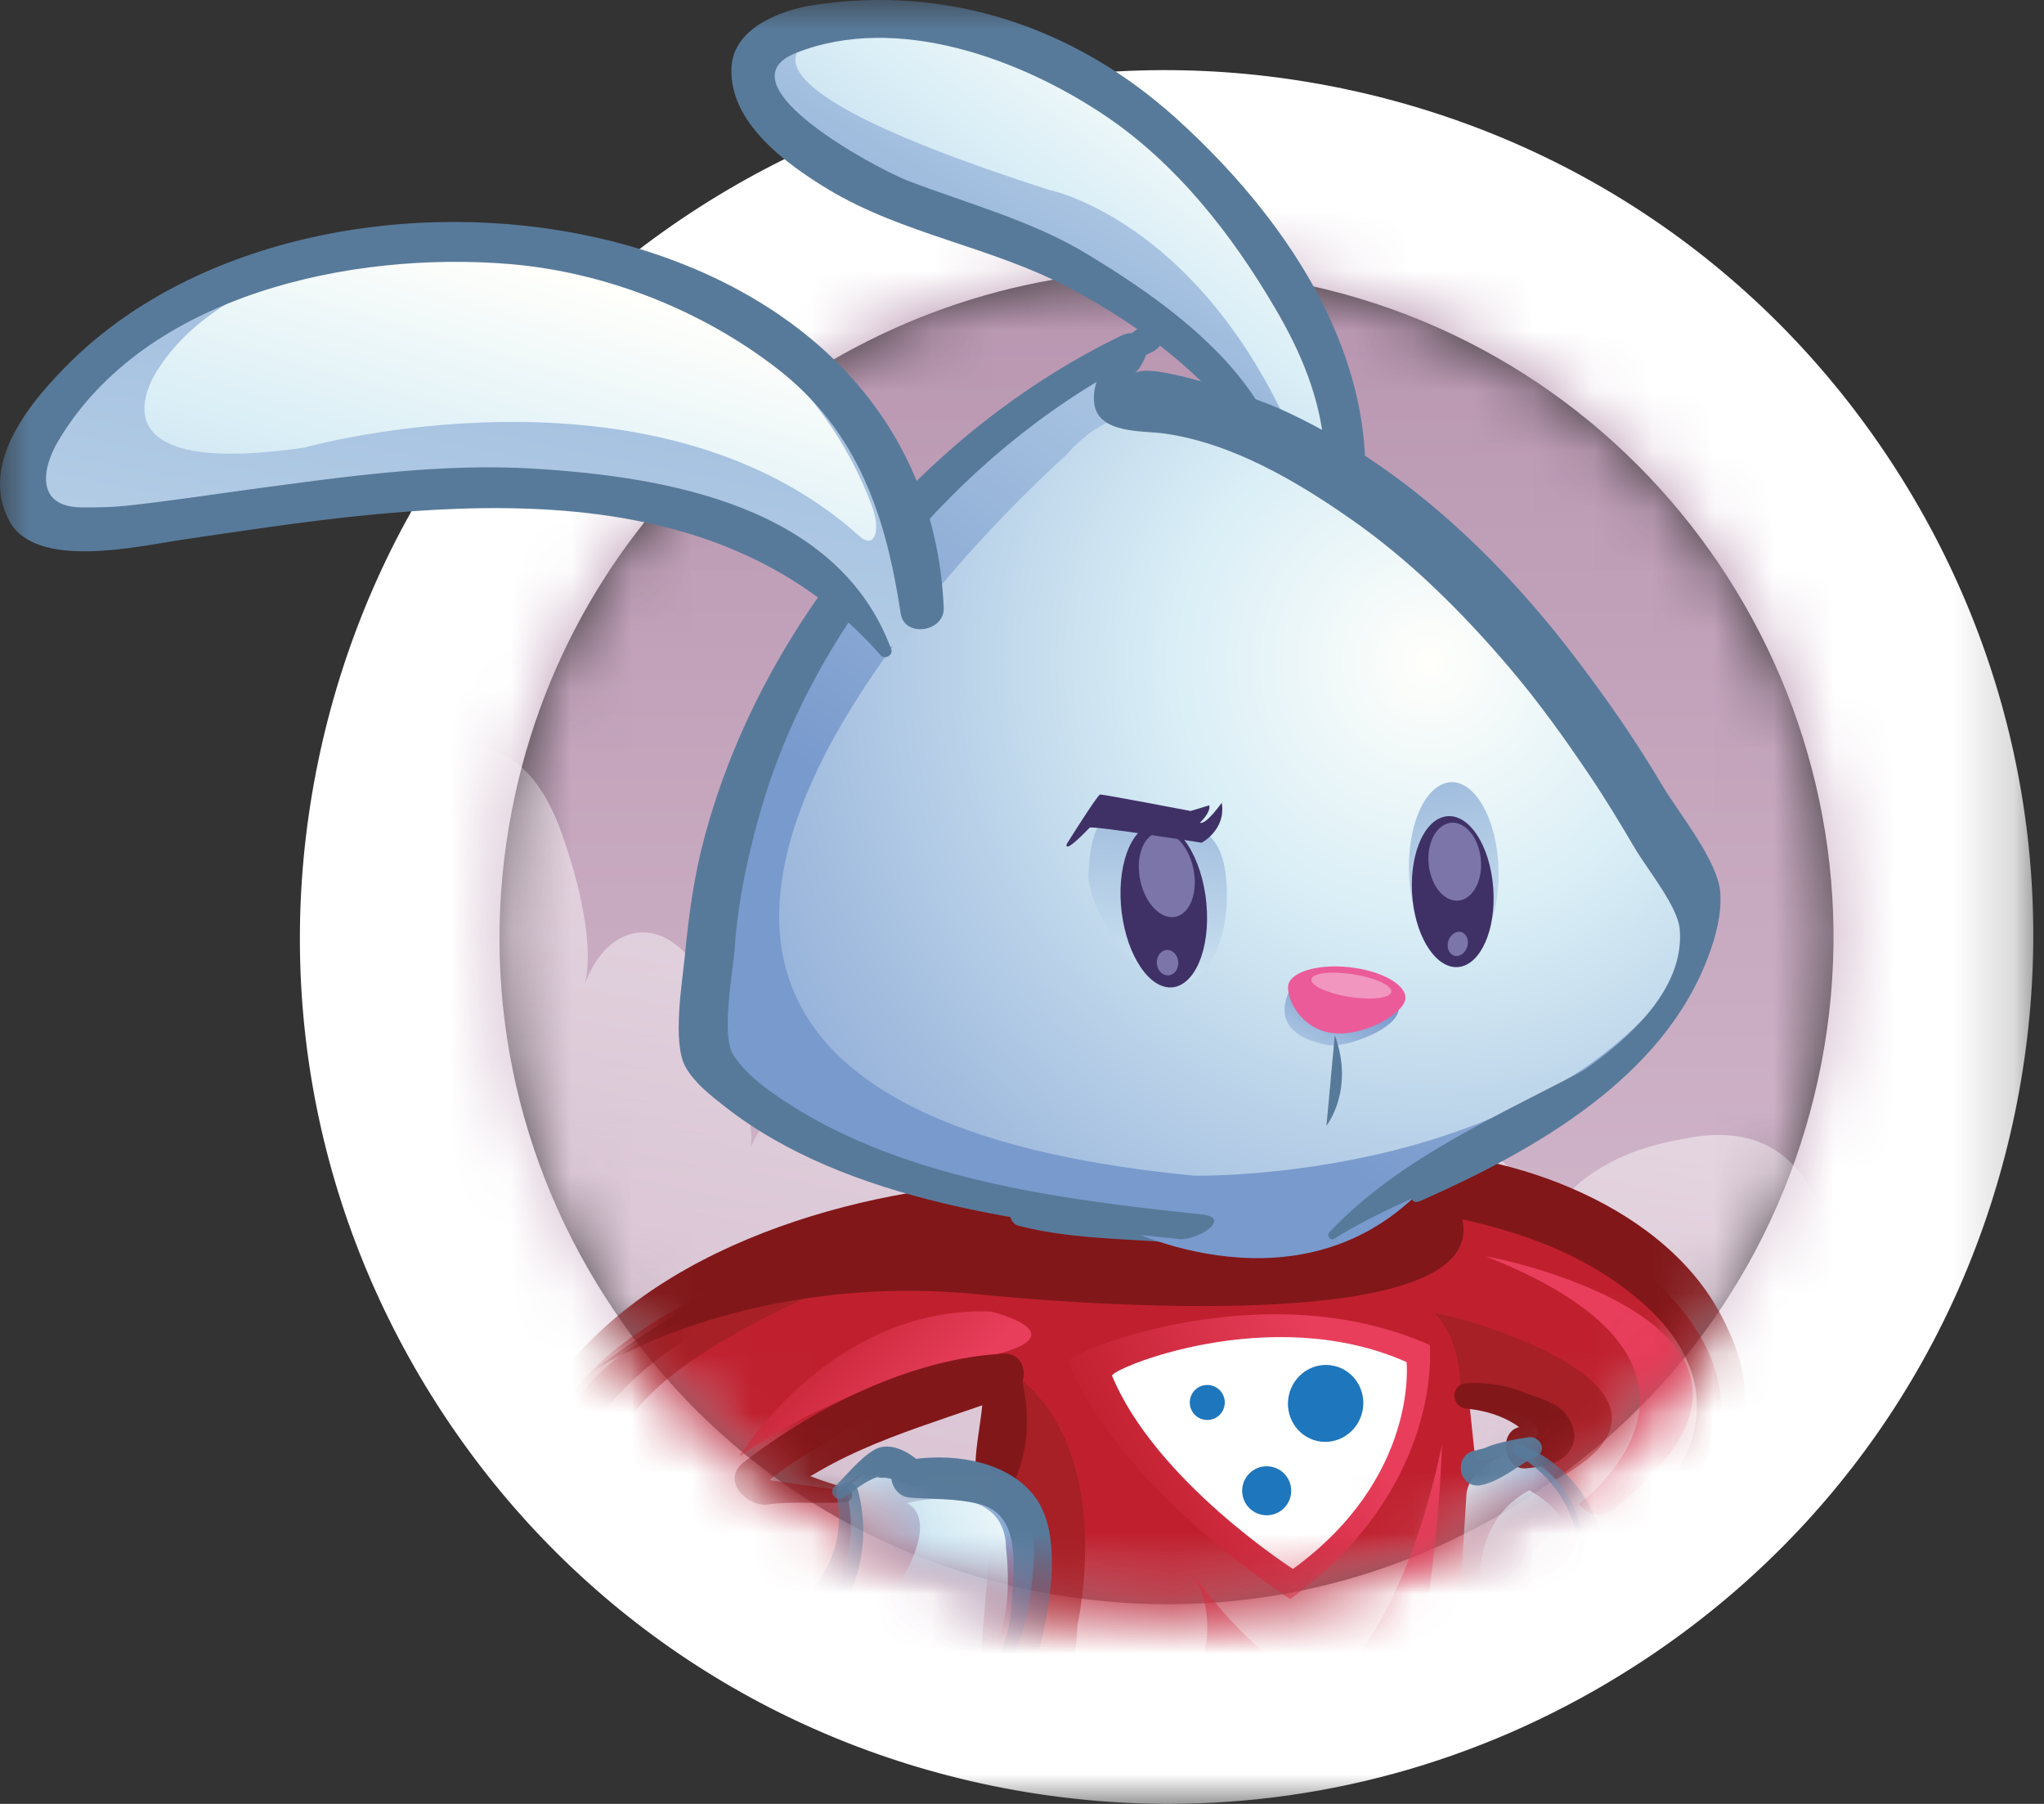 <svg width="34" height="30" viewBox="0 0 34 30" fill="none" xmlns="http://www.w3.org/2000/svg">
<rect x="0" y="0" width="34" height="30" fill="#333333" stroke="none"/>
<mask id="mask0_3181_142" style="mask-type:luminance" maskUnits="userSpaceOnUse" x="0" y="0" width="34" height="30">
<path d="M33.821 0H0V30H33.821V0Z" fill="white"/>
</mask>
<g mask="url(#mask0_3181_142)">
<path d="M22.481 1.579C14.746 -0.12 7.099 4.773 5.399 12.508C3.7 20.242 8.593 27.89 16.328 29.589C24.063 31.288 31.711 26.395 33.41 18.661C35.109 10.926 30.216 3.279 22.481 1.579ZM17.009 26.489C10.986 25.166 7.176 19.211 8.5 13.189C9.823 7.166 15.778 3.357 21.8 4.68C27.823 6.003 31.633 11.958 30.31 17.98C28.987 24.002 23.032 27.812 17.009 26.489Z" fill="white"/>
<path d="M19.434 29.999C18.396 29.999 17.351 29.886 16.313 29.658C12.553 28.832 9.34 26.592 7.265 23.349C5.191 20.106 4.503 16.25 5.329 12.49C6.155 8.73 8.395 5.517 11.638 3.443C14.881 1.368 18.738 0.681 22.497 1.507C26.258 2.333 29.471 4.573 31.545 7.816C33.62 11.058 34.307 14.915 33.481 18.674C32.655 22.434 30.415 25.647 27.172 27.721C24.825 29.224 22.155 29.999 19.434 29.999ZM19.377 1.311C16.683 1.311 14.04 2.078 11.717 3.565C8.506 5.619 6.288 8.799 5.471 12.521C4.653 16.243 5.334 20.061 7.387 23.271C9.441 26.481 12.622 28.7 16.344 29.517C20.066 30.334 23.883 29.654 27.094 27.601C30.304 25.547 32.523 22.366 33.34 18.644C34.158 14.922 33.477 11.105 31.424 7.895C29.369 4.684 26.188 2.466 22.466 1.648C21.439 1.423 20.404 1.311 19.377 1.311ZM19.427 26.824C18.618 26.824 17.803 26.736 16.994 26.558C14.062 25.914 11.557 24.167 9.939 21.639C8.322 19.11 7.785 16.104 8.429 13.172C9.759 7.12 15.765 3.279 21.816 4.607C27.868 5.937 31.71 11.942 30.381 17.994C29.737 20.926 27.99 23.431 25.462 25.049C23.631 26.219 21.549 26.824 19.427 26.824ZM19.404 4.489C14.309 4.489 9.708 8.027 8.571 13.203C7.935 16.097 8.464 19.066 10.061 21.561C11.658 24.057 14.131 25.782 17.025 26.418C19.919 27.053 22.888 26.524 25.383 24.927C27.88 23.33 29.604 20.857 30.239 17.963C31.552 11.989 27.759 6.061 21.785 4.749C20.987 4.573 20.189 4.489 19.404 4.489Z" fill="white"/>
<mask id="mask1_3181_142" style="mask-type:luminance" maskUnits="userSpaceOnUse" x="8" y="4" width="23" height="23">
<path d="M19.405 26.749C25.571 26.749 30.57 21.75 30.57 15.585C30.57 9.418 25.571 4.42 19.405 4.42C13.239 4.42 8.24 9.418 8.24 15.585C8.24 21.75 13.239 26.749 19.405 26.749Z" fill="white"/>
</mask>
<g mask="url(#mask1_3181_142)">
<path d="M-0.658 2.873H86.981V78.265H-0.658V2.873Z" fill="url(#paint0_linear_3181_142)"/>
</g>
<mask id="mask2_3181_142" style="mask-type:luminance" maskUnits="userSpaceOnUse" x="8" y="4" width="23" height="23">
<path d="M19.405 26.749C25.571 26.749 30.57 21.75 30.57 15.585C30.57 9.418 25.571 4.42 19.405 4.42C13.239 4.42 8.24 9.418 8.24 15.585C8.24 21.75 13.239 26.749 19.405 26.749Z" fill="white"/>
</mask>
<g mask="url(#mask2_3181_142)">
<path d="M34.288 25.598C30.498 26.284 26.914 26.925 23.52 27.534C19.855 28.19 16.397 28.807 13.132 29.392C10.174 29.923 7.362 30.428 4.689 30.912C2.696 31.273 0.775 31.623 -1.076 31.972C-1.661 32.082 -2.239 32.193 -2.809 32.306C-3.048 32.355 -4.407 32.705 -4.07 31.657C-3.943 31.261 -3.578 31.387 -3.404 31.46C-3.389 30.856 -3.091 30.886 -2.886 30.855C-3 30.686 -3.276 30.802 -3.313 30.466C-3.364 30.032 -3.001 29.668 -2.853 29.544C-2.493 29.24 -1.7 29.16 -1.66 28.063C-1.849 28.253 -2.196 28.259 -2.116 27.611C-2.051 27.084 -1.767 27.242 -1.598 27.311C-1.83 26.657 -2.151 26.293 -2.021 25.276C-1.967 24.854 -1.768 24.148 -1.538 23.943C-1.403 23.824 -1.287 24.003 -1.183 23.946C-1.025 23.862 -1 23.684 -0.891 23.486C-0.667 23.078 -0.555 22.966 -0.497 22.416C-0.427 21.761 -0.469 21.318 -0.093 20.903C0.191 20.587 0.688 20.432 1.002 20.402C1.315 20.372 1.46 20.78 1.74 20.803C2.324 20.85 2.214 19.041 2.877 19.475C2.763 19.189 2.7 18.747 2.924 18.451C3.124 18.186 3.437 18.472 3.675 18.363C3.49 17.264 4.042 17.198 4.511 16.991C4.698 16.233 5.234 16.613 5.446 16.936C5.142 16.329 5.161 15.193 5.41 14.363C5.791 13.106 6.697 12.531 7.372 12.416C8.165 12.279 8.861 12.609 9.296 13.732C9.504 14.269 10.014 15.846 9.649 16.594C9.946 15.549 10.631 15.322 11.137 15.638C11.752 16.022 12.021 16.875 11.778 18.036C12.117 17.878 12.569 18.432 12.49 19.071C13.095 17.812 13.741 18.401 14.396 18.847C14.412 17.315 16.032 17.265 15.998 18.729C16.442 18.404 16.829 18.144 17.307 18.176C17.64 18.198 18.02 18.716 18.359 18.594C18.887 18.405 18.626 17.637 18.693 16.988C18.739 16.556 18.831 16.129 19.001 15.757C19.45 14.768 20.165 14.667 20.831 14.674C21.561 14.682 22.275 14.856 22.79 15.669C23.134 16.21 23.566 17.3 23.244 18.194C23.498 17.367 24.321 18.28 24.055 19.049C24.466 18.855 25.704 19.455 25.113 20.293C25.55 20.606 25.953 19.895 26.377 19.589C26.968 19.161 27.505 19.027 28.117 18.919C29.154 18.734 30.114 19.102 30.421 20.667C30.604 20.301 31.029 20.094 31.311 20.151C31.699 20.228 31.724 20.737 32.067 20.585C32.378 20.447 32.66 19.886 33.039 19.762C33.422 19.638 33.678 19.77 33.711 20.5C33.745 21.265 32.917 22.755 33.971 21.928C34.354 21.625 34.408 21.423 34.876 21.464C35.299 21.498 35.619 21.599 35.947 21.879C36.261 20.405 37.586 20.28 38.419 20.25" fill="url(#paint1_linear_3181_142)"/>
</g>
<mask id="mask3_3181_142" style="mask-type:luminance" maskUnits="userSpaceOnUse" x="8" y="4" width="23" height="23">
<path d="M19.405 26.749C25.571 26.749 30.57 21.75 30.57 15.585C30.57 9.418 25.571 4.42 19.405 4.42C13.239 4.42 8.24 9.418 8.24 15.585C8.24 21.75 13.239 26.749 19.405 26.749Z" fill="white"/>
</mask>
<g mask="url(#mask3_3181_142)">
<path d="M24.127 28.294C26.24 27.431 25.448 27.074 25.448 27.074L26.47 26.383C31.462 23.038 26.232 20.379 26.232 20.379C20.256 17.785 11.748 21.501 11.748 21.501C5.257 24.79 13.183 27.264 13.183 27.264C16.455 28.212 15.814 28.208 15.814 28.208M18.876 30.941C20.368 29.987 20.839 30.548 20.839 30.548L18.876 30.941ZM16.525 24.688L15.393 24.499C15.393 24.499 14.79 23.908 14.002 24.788L12.803 24.616C12.876 24.495 15.239 22.908 16.476 22.905C16.476 22.905 16.897 22.448 16.682 24.049L16.525 24.688ZM24.544 24.312L24.425 23.187C24.426 23.187 26.939 23.831 24.544 24.312Z" fill="#C0202E"/>
</g>
<mask id="mask4_3181_142" style="mask-type:luminance" maskUnits="userSpaceOnUse" x="8" y="4" width="23" height="23">
<path d="M19.405 26.749C25.571 26.749 30.57 21.75 30.57 15.585C30.57 9.418 25.571 4.42 19.405 4.42C13.239 4.42 8.24 9.418 8.24 15.585C8.24 21.75 13.239 26.749 19.405 26.749Z" fill="white"/>
</mask>
<g mask="url(#mask4_3181_142)">
<path d="M15.428 27.855C14.113 27.509 12.858 26.938 11.666 26.29C11.009 25.933 10.362 25.511 9.922 24.895C9.428 24.204 9.913 23.561 10.415 23.062C11.956 21.529 14.61 20.823 16.719 20.707C17.387 20.67 17.392 19.634 16.719 19.665C14.027 19.788 10.528 20.858 9.041 23.285C8.325 24.453 9.233 25.574 10.145 26.246C11.602 27.321 13.623 27.747 15.362 28.097C15.518 28.128 15.586 27.896 15.428 27.855Z" fill="#811719"/>
</g>
<mask id="mask5_3181_142" style="mask-type:luminance" maskUnits="userSpaceOnUse" x="8" y="4" width="23" height="23">
<path d="M19.405 26.749C25.571 26.749 30.57 21.75 30.57 15.585C30.57 9.418 25.571 4.42 19.405 4.42C13.239 4.42 8.24 9.418 8.24 15.585C8.24 21.75 13.239 26.749 19.405 26.749Z" fill="white"/>
</mask>
<g mask="url(#mask5_3181_142)">
<path d="M26.361 26.441C27.299 26.233 27.921 25.55 28.459 24.792C29.188 23.767 29.194 22.899 28.593 21.808C27.581 19.97 24.934 19.067 22.953 19.154C22.48 19.175 22.323 19.947 22.835 20.02C24.395 20.243 25.969 20.543 27.216 21.578C28.159 22.36 28.559 23.347 27.905 24.467C27.461 25.228 26.918 25.74 26.311 26.352C26.272 26.391 26.311 26.452 26.361 26.441Z" fill="#811719"/>
</g>
<mask id="mask6_3181_142" style="mask-type:luminance" maskUnits="userSpaceOnUse" x="8" y="4" width="23" height="23">
<path d="M19.405 26.749C25.571 26.749 30.57 21.75 30.57 15.585C30.57 9.418 25.571 4.42 19.405 4.42C13.239 4.42 8.24 9.418 8.24 15.585C8.24 21.75 13.239 26.749 19.405 26.749Z" fill="white"/>
</mask>
<g mask="url(#mask6_3181_142)">
<path d="M10.636 22.335C10.636 22.335 6.381 24.684 13.029 27.282C13.029 27.282 13.491 27.254 13.647 26.54C13.647 26.54 6.164 24.93 13.366 21.602C13.366 21.601 13.389 20.76 10.636 22.335Z" fill="#A62026"/>
</g>
<mask id="mask7_3181_142" style="mask-type:luminance" maskUnits="userSpaceOnUse" x="8" y="4" width="23" height="23">
<path d="M19.405 26.749C25.571 26.749 30.57 21.75 30.57 15.585C30.57 9.418 25.571 4.42 19.405 4.42C13.239 4.42 8.24 9.418 8.24 15.585C8.24 21.75 13.239 26.749 19.405 26.749Z" fill="white"/>
</mask>
<g mask="url(#mask7_3181_142)">
<path d="M23.872 21.848C23.787 21.759 28.828 23.016 25.894 24.6L25.302 24.033C25.302 24.033 26.908 23.789 24.289 23.213C24.289 23.212 24.359 22.352 23.872 21.848Z" fill="#A62026"/>
</g>
<mask id="mask8_3181_142" style="mask-type:luminance" maskUnits="userSpaceOnUse" x="8" y="4" width="23" height="23">
<path d="M19.405 26.749C25.571 26.749 30.57 21.75 30.57 15.585C30.57 9.418 25.571 4.42 19.405 4.42C13.239 4.42 8.24 9.418 8.24 15.585C8.24 21.75 13.239 26.749 19.405 26.749Z" fill="white"/>
</mask>
<g mask="url(#mask8_3181_142)">
<path d="M16.033 30.908C16.033 30.908 17.875 29.045 17.921 27.026C17.921 27.026 18.634 23.96 16.713 22.742" fill="#A62026"/>
</g>
<mask id="mask9_3181_142" style="mask-type:luminance" maskUnits="userSpaceOnUse" x="8" y="4" width="23" height="23">
<path d="M19.405 26.749C25.571 26.749 30.57 21.75 30.57 15.585C30.57 9.418 25.571 4.42 19.405 4.42C13.239 4.42 8.24 9.418 8.24 15.585C8.24 21.75 13.239 26.749 19.405 26.749Z" fill="white"/>
</mask>
<g mask="url(#mask9_3181_142)">
<path d="M12.299 24.222C12.299 24.222 13.824 21.715 16.483 21.811C16.483 21.811 18.102 22.208 16.313 22.586C16.313 22.586 14.309 22.836 12.299 24.222Z" fill="url(#paint2_linear_3181_142)"/>
</g>
<mask id="mask10_3181_142" style="mask-type:luminance" maskUnits="userSpaceOnUse" x="8" y="4" width="23" height="23">
<path d="M19.405 26.749C25.571 26.749 30.57 21.75 30.57 15.585C30.57 9.418 25.571 4.42 19.405 4.42C13.239 4.42 8.24 9.418 8.24 15.585C8.24 21.75 13.239 26.749 19.405 26.749Z" fill="white"/>
</mask>
<g mask="url(#mask10_3181_142)">
<path d="M24.728 20.9C24.611 20.854 30.66 22 26.954 25.003C26.954 25.003 26.62 25.418 26.262 25.014C26.262 25.014 29.363 22.73 24.728 20.9Z" fill="url(#paint3_linear_3181_142)"/>
</g>
<mask id="mask11_3181_142" style="mask-type:luminance" maskUnits="userSpaceOnUse" x="8" y="4" width="23" height="23">
<path d="M19.405 26.749C25.571 26.749 30.57 21.75 30.57 15.585C30.57 9.418 25.571 4.42 19.405 4.42C13.239 4.42 8.24 9.418 8.24 15.585C8.24 21.75 13.239 26.749 19.405 26.749Z" fill="white"/>
</mask>
<g mask="url(#mask11_3181_142)">
<path d="M23.985 24.025C23.985 24.025 23.9 27.679 22.952 29.497C22.952 29.497 21.048 27.981 19.182 29.175C19.182 29.175 20.818 27.297 19.679 25.95C19.679 25.95 21.331 28.423 22.344 27.844C22.344 27.843 23.424 26.772 23.985 24.025Z" fill="url(#paint4_linear_3181_142)"/>
</g>
<mask id="mask12_3181_142" style="mask-type:luminance" maskUnits="userSpaceOnUse" x="8" y="4" width="23" height="23">
<path d="M19.405 26.749C25.571 26.749 30.57 21.75 30.57 15.585C30.57 9.418 25.571 4.42 19.405 4.42C13.239 4.42 8.24 9.418 8.24 15.585C8.24 21.75 13.239 26.749 19.405 26.749Z" fill="white"/>
</mask>
<g mask="url(#mask12_3181_142)">
<path d="M9.873 22.792C9.873 22.792 12.306 21.179 16.151 21.513C16.151 21.513 26.431 22.647 23.962 19.617L22.684 19.541L19.145 20.604C19.145 20.603 15.152 18.772 9.873 22.792Z" fill="#811719"/>
</g>
<mask id="mask13_3181_142" style="mask-type:luminance" maskUnits="userSpaceOnUse" x="8" y="4" width="23" height="23">
<path d="M19.405 26.749C25.571 26.749 30.57 21.75 30.57 15.585C30.57 9.418 25.571 4.42 19.405 4.42C13.239 4.42 8.24 9.418 8.24 15.585C8.24 21.75 13.239 26.749 19.405 26.749Z" fill="white"/>
</mask>
<g mask="url(#mask13_3181_142)">
<path d="M14.073 24.785C14.073 24.785 14.566 24.076 15.172 24.497C15.172 24.497 17.195 24.484 17.199 25.785C17.199 25.785 17.211 28.578 15.579 28.34C15.579 28.34 15.13 28.41 14.992 27.947L13.178 27.332C13.177 27.331 14.492 26.273 14.073 24.785Z" fill="url(#paint5_linear_3181_142)"/>
</g>
<mask id="mask14_3181_142" style="mask-type:luminance" maskUnits="userSpaceOnUse" x="8" y="4" width="23" height="23">
<path d="M19.405 26.749C25.571 26.749 30.57 21.75 30.57 15.585C30.57 9.418 25.571 4.42 19.405 4.42C13.239 4.42 8.24 9.418 8.24 15.585C8.24 21.75 13.239 26.749 19.405 26.749Z" fill="white"/>
</mask>
<g mask="url(#mask14_3181_142)">
<path d="M25.164 24.141C25.164 24.141 24.424 24.363 24.392 24.869L24.189 28.138C24.189 28.138 25.96 27.637 25.421 27.133L26.301 26.412C26.302 26.412 26.716 24.746 25.164 24.141Z" fill="url(#paint6_linear_3181_142)"/>
</g>
<mask id="mask15_3181_142" style="mask-type:luminance" maskUnits="userSpaceOnUse" x="8" y="4" width="23" height="23">
<path d="M19.405 26.749C25.571 26.749 30.57 21.75 30.57 15.585C30.57 9.418 25.571 4.42 19.405 4.42C13.239 4.42 8.24 9.418 8.24 15.585C8.24 21.75 13.239 26.749 19.405 26.749Z" fill="white"/>
</mask>
<g mask="url(#mask15_3181_142)">
<path d="M15.085 24.996C15.085 24.996 16.72 24.565 16.735 25.753C16.735 25.753 16.902 27.045 16.439 27.465C15.976 27.886 14.246 27.877 15.054 26.168C15.054 26.169 15.593 25.267 15.085 24.996Z" fill="url(#paint7_radial_3181_142)"/>
</g>
<mask id="mask16_3181_142" style="mask-type:luminance" maskUnits="userSpaceOnUse" x="8" y="4" width="23" height="23">
<path d="M19.405 26.749C25.571 26.749 30.57 21.75 30.57 15.585C30.57 9.418 25.571 4.42 19.405 4.42C13.239 4.42 8.24 9.418 8.24 15.585C8.24 21.75 13.239 26.749 19.405 26.749Z" fill="white"/>
</mask>
<g mask="url(#mask16_3181_142)">
<path d="M25.437 24.785C25.437 24.785 26.538 25.343 25.821 26.093C25.821 26.093 24.906 26.841 24.769 27.284C24.769 27.284 24.137 25.487 25.437 24.785Z" fill="url(#paint8_radial_3181_142)"/>
</g>
<mask id="mask17_3181_142" style="mask-type:luminance" maskUnits="userSpaceOnUse" x="8" y="4" width="23" height="23">
<path d="M19.405 26.749C25.571 26.749 30.57 21.75 30.57 15.585C30.57 9.418 25.571 4.42 19.405 4.42C13.239 4.42 8.24 9.418 8.24 15.585C8.24 21.75 13.239 26.749 19.405 26.749Z" fill="white"/>
</mask>
<g mask="url(#mask17_3181_142)">
<path d="M19.927 20.616C19.46 20.33 19.068 20.119 18.524 20.025C18.026 19.94 17.507 20.026 17.005 19.97C16.763 19.943 16.722 20.329 16.948 20.387C17.912 20.634 18.921 20.591 19.903 20.702C19.951 20.707 19.962 20.638 19.927 20.616Z" fill="#587A9A"/>
</g>
<mask id="mask18_3181_142" style="mask-type:luminance" maskUnits="userSpaceOnUse" x="8" y="4" width="23" height="23">
<path d="M19.405 26.749C25.571 26.749 30.57 21.75 30.57 15.585C30.57 9.418 25.571 4.42 19.405 4.42C13.239 4.42 8.24 9.418 8.24 15.585C8.24 21.75 13.239 26.749 19.405 26.749Z" fill="white"/>
</mask>
<g mask="url(#mask18_3181_142)">
<path d="M24.095 28.23C24.49 28.359 24.987 28.11 25.308 27.897C25.554 27.734 26.039 27.353 25.795 27.008C25.593 26.723 25.191 27.032 25.416 27.301C25.335 27.204 25.411 27.151 25.369 27.233C25.343 27.285 25.303 27.328 25.264 27.371C25.169 27.475 25.057 27.563 24.943 27.645C24.738 27.791 24.433 28.032 24.161 27.99C24.005 27.967 23.939 28.179 24.095 28.23Z" fill="#587A9A"/>
</g>
<mask id="mask19_3181_142" style="mask-type:luminance" maskUnits="userSpaceOnUse" x="8" y="4" width="23" height="23">
<path d="M19.405 26.749C25.571 26.749 30.57 21.75 30.57 15.585C30.57 9.418 25.571 4.42 19.405 4.42C13.239 4.42 8.24 9.418 8.24 15.585C8.24 21.75 13.239 26.749 19.405 26.749Z" fill="white"/>
</mask>
<g mask="url(#mask19_3181_142)">
<path d="M24.398 23.427C24.717 23.456 25.074 23.567 25.324 23.777C25.374 23.818 25.502 23.962 25.5 23.958C25.437 23.877 25.722 23.617 25.585 23.669C25.496 23.704 25.394 23.714 25.301 23.727C24.909 23.784 25 24.461 25.394 24.419C25.649 24.392 25.974 24.354 26.121 24.11C26.251 23.894 26.176 23.684 26.033 23.503C25.882 23.311 25.561 23.244 25.343 23.154C25.045 23.032 24.717 22.988 24.398 23.003C24.122 23.016 24.128 23.404 24.398 23.427Z" fill="#811719"/>
</g>
<mask id="mask20_3181_142" style="mask-type:luminance" maskUnits="userSpaceOnUse" x="8" y="4" width="23" height="23">
<path d="M19.405 26.749C25.571 26.749 30.57 21.75 30.57 15.585C30.57 9.418 25.571 4.42 19.405 4.42C13.239 4.42 8.24 9.418 8.24 15.585C8.24 21.75 13.239 26.749 19.405 26.749Z" fill="white"/>
</mask>
<g mask="url(#mask20_3181_142)">
<path d="M25.431 23.902C25.235 23.93 25.04 23.967 24.85 24.024C24.794 24.041 24.739 24.066 24.684 24.086C24.655 24.097 24.514 24.123 24.58 24.118C24.15 24.15 24.243 24.793 24.658 24.695C24.984 24.619 25.267 24.358 25.562 24.212C25.751 24.119 25.605 23.878 25.431 23.902Z" fill="#587A9A"/>
</g>
<mask id="mask21_3181_142" style="mask-type:luminance" maskUnits="userSpaceOnUse" x="8" y="4" width="23" height="23">
<path d="M19.405 26.749C25.571 26.749 30.57 21.75 30.57 15.585C30.57 9.418 25.571 4.42 19.405 4.42C13.239 4.42 8.24 9.418 8.24 15.585C8.24 21.75 13.239 26.749 19.405 26.749Z" fill="white"/>
</mask>
<g mask="url(#mask21_3181_142)">
<path d="M17.766 22.648C17.713 22.519 20.99 21.128 23.782 22.368C23.782 22.368 24.031 24.721 21.461 26.594C21.461 26.594 18.654 24.793 17.766 22.648Z" fill="url(#paint9_linear_3181_142)"/>
</g>
<mask id="mask22_3181_142" style="mask-type:luminance" maskUnits="userSpaceOnUse" x="8" y="4" width="23" height="23">
<path d="M19.405 26.749C25.571 26.749 30.57 21.75 30.57 15.585C30.57 9.418 25.571 4.42 19.405 4.42C13.239 4.42 8.24 9.418 8.24 15.585C8.24 21.75 13.239 26.749 19.405 26.749Z" fill="white"/>
</mask>
<g mask="url(#mask22_3181_142)">
<path d="M18.499 22.881C18.455 22.775 21.124 21.643 23.397 22.652C23.397 22.652 23.601 24.569 21.507 26.093C21.507 26.093 19.221 24.627 18.499 22.881Z" fill="white"/>
</g>
<mask id="mask23_3181_142" style="mask-type:luminance" maskUnits="userSpaceOnUse" x="2" y="11" width="24" height="23">
<path d="M18.58 12.357C12.982 9.772 6.348 12.215 3.763 17.813C1.179 23.412 3.621 30.045 9.22 32.63C14.818 35.215 21.451 32.772 24.036 27.174C26.621 21.575 24.178 14.942 18.58 12.357Z" fill="white"/>
</mask>
<g mask="url(#mask23_3181_142)">
<path d="M22.662 23.474C22.738 23.128 22.526 22.788 22.188 22.714C21.85 22.639 21.515 22.859 21.439 23.205C21.363 23.551 21.576 23.891 21.913 23.965C22.251 24.039 22.586 23.819 22.662 23.474Z" fill="#1E76BC"/>
</g>
<mask id="mask24_3181_142" style="mask-type:luminance" maskUnits="userSpaceOnUse" x="8" y="4" width="23" height="23">
<path d="M19.405 26.749C25.571 26.749 30.57 21.75 30.57 15.585C30.57 9.418 25.571 4.42 19.405 4.42C13.239 4.42 8.24 9.418 8.24 15.585C8.24 21.75 13.239 26.749 19.405 26.749Z" fill="white"/>
</mask>
<g mask="url(#mask24_3181_142)">
<path d="M21.07 25.2C21.295 25.2 21.478 25.018 21.478 24.793C21.478 24.567 21.295 24.385 21.07 24.385C20.845 24.385 20.662 24.567 20.662 24.793C20.662 25.018 20.845 25.2 21.07 25.2Z" fill="#1E76BC"/>
</g>
<mask id="mask25_3181_142" style="mask-type:luminance" maskUnits="userSpaceOnUse" x="8" y="4" width="23" height="23">
<path d="M19.405 26.749C25.571 26.749 30.57 21.75 30.57 15.585C30.57 9.418 25.571 4.42 19.405 4.42C13.239 4.42 8.24 9.418 8.24 15.585C8.24 21.75 13.239 26.749 19.405 26.749Z" fill="white"/>
</mask>
<g mask="url(#mask25_3181_142)">
<path d="M20.082 23.615C20.243 23.615 20.373 23.485 20.373 23.324C20.373 23.163 20.243 23.033 20.082 23.033C19.921 23.033 19.791 23.163 19.791 23.324C19.791 23.485 19.921 23.615 20.082 23.615Z" fill="#1E76BC"/>
</g>
<mask id="mask26_3181_142" style="mask-type:luminance" maskUnits="userSpaceOnUse" x="8" y="4" width="23" height="23">
<path d="M19.405 26.749C25.571 26.749 30.57 21.75 30.57 15.585C30.57 9.418 25.571 4.42 19.405 4.42C13.239 4.42 8.24 9.418 8.24 15.585C8.24 21.75 13.239 26.749 19.405 26.749Z" fill="white"/>
</mask>
<g mask="url(#mask26_3181_142)">
<path d="M16.342 22.895C16.403 23.469 16.18 24.025 16.233 24.604C16.259 24.892 16.648 25.049 16.809 24.76C17.124 24.194 17.155 23.427 16.957 22.812C16.854 22.491 16.302 22.529 16.342 22.895Z" fill="#811719"/>
</g>
<mask id="mask27_3181_142" style="mask-type:luminance" maskUnits="userSpaceOnUse" x="8" y="4" width="23" height="23">
<path d="M19.405 26.749C25.571 26.749 30.57 21.75 30.57 15.585C30.57 9.418 25.571 4.42 19.405 4.42C13.239 4.42 8.24 9.418 8.24 15.585C8.24 21.75 13.239 26.749 19.405 26.749Z" fill="white"/>
</mask>
<g mask="url(#mask27_3181_142)">
<path d="M25.274 27.119C25.598 27.205 25.95 27.07 26.196 26.854C26.515 26.573 26.64 26.224 26.484 25.817C26.448 25.723 26.305 25.706 26.276 25.817C26.212 26.061 26.145 26.34 25.972 26.531C25.783 26.74 25.55 27.012 25.274 27.101C25.265 27.103 25.265 27.116 25.274 27.119Z" fill="#587A9A"/>
</g>
<mask id="mask28_3181_142" style="mask-type:luminance" maskUnits="userSpaceOnUse" x="8" y="4" width="23" height="23">
<path d="M19.405 26.749C25.571 26.749 30.57 21.75 30.57 15.585C30.57 9.418 25.571 4.42 19.405 4.42C13.239 4.42 8.24 9.418 8.24 15.585C8.24 21.75 13.239 26.749 19.405 26.749Z" fill="white"/>
</mask>
<g mask="url(#mask28_3181_142)">
<path d="M14.094 24.758C13.68 24.627 13.242 24.491 12.873 24.255C12.902 24.474 12.93 24.693 12.958 24.912C14.116 24.016 15.444 23.711 16.782 23.211C17.136 23.079 17.113 22.489 16.687 22.512C15.156 22.595 13.562 23.398 12.367 24.321C11.99 24.612 12.422 25.068 12.773 25.02C13.193 24.962 13.639 25.014 14.063 24.983C14.191 24.973 14.221 24.797 14.094 24.758Z" fill="#811719"/>
</g>
<mask id="mask29_3181_142" style="mask-type:luminance" maskUnits="userSpaceOnUse" x="8" y="4" width="23" height="23">
<path d="M19.405 26.749C25.571 26.749 30.57 21.75 30.57 15.585C30.57 9.418 25.571 4.42 19.405 4.42C13.239 4.42 8.24 9.418 8.24 15.585C8.24 21.75 13.239 26.749 19.405 26.749Z" fill="white"/>
</mask>
<g mask="url(#mask29_3181_142)">
<path d="M13.919 24.876C14.104 25.855 13.559 26.4 13.011 27.11C12.876 27.286 13.127 27.461 13.286 27.385C14.227 26.938 14.532 25.716 14.268 24.78C14.205 24.553 13.876 24.65 13.919 24.876Z" fill="#587A9A"/>
</g>
<mask id="mask30_3181_142" style="mask-type:luminance" maskUnits="userSpaceOnUse" x="8" y="4" width="23" height="23">
<path d="M19.405 26.749C25.571 26.749 30.57 21.75 30.57 15.585C30.57 9.418 25.571 4.42 19.405 4.42C13.239 4.42 8.24 9.418 8.24 15.585C8.24 21.75 13.239 26.749 19.405 26.749Z" fill="white"/>
</mask>
<g mask="url(#mask30_3181_142)">
<path d="M25.211 24.193C25.92 24.541 26.431 25.465 26.196 26.248C26.121 26.5 26.502 26.599 26.587 26.356C26.916 25.412 26.173 24.33 25.281 24.026C25.183 23.993 25.118 24.148 25.211 24.193Z" fill="#587A9A"/>
</g>
<mask id="mask31_3181_142" style="mask-type:luminance" maskUnits="userSpaceOnUse" x="8" y="4" width="23" height="23">
<path d="M19.405 26.749C25.571 26.749 30.57 21.75 30.57 15.585C30.57 9.418 25.571 4.42 19.405 4.42C13.239 4.42 8.24 9.418 8.24 15.585C8.24 21.75 13.239 26.749 19.405 26.749Z" fill="white"/>
</mask>
<g mask="url(#mask31_3181_142)">
<path d="M14.019 24.913C14.203 24.801 14.386 24.629 14.593 24.566C14.525 24.535 14.53 24.536 14.606 24.569C14.657 24.582 14.703 24.57 14.754 24.58C14.894 24.606 15.034 24.676 15.175 24.711C15.373 24.759 15.493 24.529 15.366 24.383C15.193 24.185 14.822 23.949 14.546 24.11C14.288 24.261 14.093 24.528 13.877 24.729C13.778 24.82 13.906 24.982 14.019 24.913Z" fill="#587A9A"/>
</g>
<mask id="mask32_3181_142" style="mask-type:luminance" maskUnits="userSpaceOnUse" x="8" y="4" width="23" height="23">
<path d="M19.405 26.749C25.571 26.749 30.57 21.75 30.57 15.585C30.57 9.418 25.571 4.42 19.405 4.42C13.239 4.42 8.24 9.418 8.24 15.585C8.24 21.75 13.239 26.749 19.405 26.749Z" fill="white"/>
</mask>
<g mask="url(#mask32_3181_142)">
<path d="M14.839 27.927C14.879 28.451 15.383 28.567 15.839 28.554C16.626 28.531 17.186 27.934 17.344 27.198C17.488 26.528 17.662 25.44 17.187 24.856C16.704 24.263 15.762 24.154 15.052 24.291C14.686 24.362 14.802 24.884 15.136 24.907C15.524 24.935 15.899 24.917 16.281 25.011C16.915 25.165 16.874 25.868 16.848 26.376C16.82 26.892 16.791 27.395 16.415 27.787C16.221 27.989 15.251 28.382 15.079 27.895C15.035 27.772 14.829 27.782 14.839 27.927Z" fill="#587A9A"/>
</g>
<path d="M15.494 0.331C15.494 0.331 10.85 -0.075 13.095 2.016C13.095 2.016 13.058 2.746 17.621 4.363C17.621 4.363 21.637 6.229 21.37 9.121L22.237 9.373C22.237 9.373 23.031 6.597 20.752 3.822C20.752 3.822 18.706 0.544 15.494 0.331Z" fill="url(#paint10_linear_3181_142)"/>
<path d="M17.644 1.172C17.487 1.084 15.185 -0.228 13.65 0.602C13.65 0.602 11.366 1.207 17.453 3.159C17.453 3.159 20.164 3.693 21.723 7.785L22.376 8.175C22.376 8.175 22.841 4.097 17.644 1.172Z" fill="url(#paint11_linear_3181_142)"/>
<path d="M21.466 8.881C21.68 6.687 19.768 5.242 18.073 4.219C17.158 3.667 16.087 3.383 15.096 3.004C14.615 2.82 11.933 1.397 13.244 0.879C14.927 0.213 16.993 0.99 18.375 1.918C19.568 2.719 20.491 3.898 21.209 5.124C21.636 5.849 21.96 6.61 22.028 7.456C22.082 8.131 21.913 8.807 21.953 9.484C21.968 9.76 22.34 9.81 22.428 9.548C23.413 6.641 21.682 3.878 19.562 1.966C17.886 0.454 15.777 -0.252 13.551 0.081C13.006 0.163 12.203 0.455 12.168 1.117C12.119 2.041 13.091 2.737 13.788 3.156C15.016 3.893 16.487 4.106 17.751 4.769C19.299 5.58 21.168 6.995 21.318 8.881C21.326 8.977 21.457 8.975 21.466 8.881Z" fill="#587A9A"/>
<path d="M18.662 5.918C18.662 5.918 11.482 9.319 11.745 17.543C11.745 17.543 12.971 19.602 18.667 20.406C18.667 20.406 21.682 21.963 23.75 19.677C23.75 19.677 28.48 17.752 28.23 15.068C28.23 15.068 24.81 7.212 18.616 6.635C18.617 6.635 18.444 6.149 18.662 5.918Z" fill="url(#paint12_linear_3181_142)"/>
<path d="M17.741 7.563C17.741 7.563 5.687 18.187 19.862 19.552C19.862 19.552 25.818 19.685 28.161 15.893C28.607 15.171 27.449 13.11 25.679 11.152C25.679 11.152 20.221 4.678 17.741 7.563Z" fill="url(#paint13_radial_3181_142)"/>
<path d="M22.196 20.6C23.665 19.678 25.516 19.343 26.678 17.963C26.789 17.831 26.652 17.637 26.492 17.722C24.987 18.527 23.3 19.237 22.112 20.493C22.06 20.548 22.128 20.643 22.196 20.6Z" fill="#587A9A"/>
<path d="M18.665 5.576C15.351 7.171 12.666 10.389 11.719 13.922C11.546 14.563 11.456 15.224 11.393 15.884C11.35 16.342 11.175 17.345 11.407 17.751C11.559 18.016 11.829 18.226 12.066 18.41C14.098 19.999 17.154 20.35 19.614 20.607C19.909 20.638 20.524 20.252 19.982 20.195C17.591 19.944 14.853 19.601 12.835 18.165C12.596 17.995 12.357 17.791 12.197 17.541C11.989 17.216 12.194 16.155 12.221 15.768C12.277 14.967 12.449 14.18 12.674 13.411C13.596 10.266 16.163 7.299 19.132 5.87C19.625 5.634 18.939 5.445 18.665 5.576Z" fill="#587A9A"/>
<path d="M15.27 10.07C15.27 10.07 15.319 4.568 7.829 3.938C7.829 3.938 3.549 3.675 1.101 6.474C1.101 6.474 -0.115 7.754 0.492 8.565C0.492 8.565 0.86 8.936 3.488 8.546C3.488 8.546 12.459 6.696 14.599 10.745C14.598 10.745 15.231 10.931 15.27 10.07Z" fill="url(#paint14_linear_3181_142)"/>
<path d="M2.647 6.113C2.647 6.113 1.267 7.998 5.064 7.443C5.064 7.443 10.852 5.817 14.296 8.917C14.549 9.145 14.658 8.821 14.502 8.41C12.437 2.952 4.548 3.199 2.647 6.113Z" fill="url(#paint15_linear_3181_142)"/>
<path d="M14.825 10.796C13.945 8.424 11.116 7.93 8.885 7.794C7.305 7.698 5.711 7.93 4.15 8.14C3.46 8.233 2.769 8.341 2.077 8.413C1.835 8.438 1.594 8.44 1.351 8.438C0.595 8.429 0.692 7.796 0.971 7.329C2.428 4.888 5.866 4.175 8.474 4.391C10.065 4.523 11.669 5.155 12.929 6.131C14.275 7.173 14.738 8.587 14.982 10.203C15.044 10.612 15.716 10.511 15.698 10.106C15.395 3.252 5.371 1.899 1.184 6.007C0.523 6.656 -0.359 7.699 0.154 8.662C0.591 9.484 2.306 9.083 2.995 8.981C6.902 8.406 11.735 7.583 14.65 10.899C14.718 10.976 14.862 10.895 14.825 10.796Z" fill="#587A9A"/>
<path d="M18.802 5.561C18.498 5.825 18.152 6.27 18.2 6.7C18.258 7.22 19.011 7.159 19.37 7.21C20.501 7.371 21.574 8.005 22.492 8.648C23.476 9.337 24.335 10.196 25.112 11.109C25.594 11.675 26.027 12.281 26.442 12.896C26.712 13.296 26.96 13.709 27.205 14.124C27.396 14.447 27.906 15.076 27.94 15.445C28.097 17.186 25.16 18.553 23.903 19.111C23.629 19.233 23.261 20.135 23.636 19.969C25.512 19.137 27.684 17.927 28.43 15.868C28.547 15.547 28.638 15.196 28.616 14.851C28.581 14.317 27.921 13.52 27.649 13.06C27.191 12.285 26.674 11.546 26.124 10.833C24.843 9.172 23.232 7.678 21.306 6.806C20.866 6.607 19.122 5.996 18.874 6.211C19.141 5.98 19.296 5.131 18.802 5.561Z" fill="#587A9A"/>
<path d="M24.909 14.21C25.002 15.011 24.75 15.763 24.361 15.919C23.984 16.069 23.593 15.612 23.472 14.872C23.346 14.096 23.555 13.272 23.959 13.058C24.377 12.837 24.811 13.367 24.909 14.21Z" fill="url(#paint16_linear_3181_142)"/>
<path d="M24.839 14.771C24.889 15.466 24.627 16.043 24.263 16.082C23.906 16.12 23.568 15.629 23.497 14.966C23.425 14.28 23.662 13.649 24.039 13.579C24.424 13.507 24.787 14.051 24.839 14.771Z" fill="#3F3166"/>
<path d="M24.608 14.148C24.695 14.494 24.578 14.854 24.353 14.953C24.132 15.051 23.882 14.862 23.793 14.528C23.702 14.191 23.806 13.825 24.03 13.714C24.258 13.6 24.519 13.796 24.608 14.148Z" fill="#7B75AA"/>
<path d="M24.415 15.704C24.4 15.815 24.314 15.902 24.222 15.899C24.131 15.895 24.069 15.803 24.082 15.694C24.096 15.583 24.181 15.494 24.274 15.496C24.366 15.498 24.43 15.592 24.415 15.704Z" fill="#7B75AA"/>
<path d="M20.4 14.661C20.467 15.607 20.099 16.353 19.595 16.367C19.107 16.382 18.208 15.473 18.102 14.585C18.147 13.533 18.419 13.381 19.21 13.528C19.75 13.727 20.329 13.666 20.4 14.661Z" fill="url(#paint17_linear_3181_142)"/>
<path d="M20.077 15.169C20.105 15.917 19.808 16.464 19.423 16.419C19.046 16.374 18.703 15.775 18.646 15.054C18.588 14.303 18.86 13.683 19.265 13.7C19.68 13.716 20.047 14.388 20.077 15.169Z" fill="#3F3166"/>
<path d="M19.851 14.45C19.932 14.841 19.796 15.195 19.554 15.247C19.316 15.298 19.057 15.037 18.971 14.66C18.884 14.276 19.007 13.909 19.25 13.844C19.497 13.778 19.769 14.051 19.851 14.45Z" fill="#7B75AA"/>
<path d="M19.596 16.056C19.577 16.171 19.483 16.242 19.387 16.216C19.291 16.192 19.227 16.08 19.245 15.967C19.263 15.853 19.357 15.779 19.454 15.803C19.552 15.828 19.616 15.942 19.596 16.056Z" fill="#7B75AA"/>
<path d="M21.525 16.348C21.525 16.348 20.916 17.162 22.09 17.38C22.438 17.444 23.625 16.968 23.16 16.586C23.16 16.586 22.245 15.954 21.525 16.348Z" fill="url(#paint18_linear_3181_142)"/>
<path d="M23.375 16.622C23.338 16.857 22.686 17.249 22.158 17.179C21.643 17.111 21.405 16.625 21.427 16.4C21.449 16.172 21.893 16.029 22.431 16.084C22.984 16.141 23.414 16.384 23.375 16.622Z" fill="#EB5B99"/>
<path d="M23.143 16.498C23.121 16.603 22.8 16.637 22.433 16.577C22.072 16.517 21.797 16.388 21.813 16.286C21.83 16.184 22.135 16.145 22.501 16.202C22.874 16.26 23.164 16.393 23.143 16.498Z" fill="#F197BF"/>
<path d="M22.203 17.215L22.064 18.722C22.064 18.722 22.537 18.131 22.203 17.215Z" fill="#587A9A"/>
<path d="M18.125 13.765C18.161 13.727 19.989 14.015 19.989 14.015C19.989 14.015 20.4 13.796 20.322 13.35C20.322 13.35 20.064 13.721 19.959 13.683C19.959 13.683 20.14 13.517 20.116 13.393L19.805 13.487C19.805 13.487 18.341 13.208 18.299 13.213C18.256 13.218 17.745 14.035 17.745 14.035C17.745 14.035 17.668 14.24 18.125 13.765Z" fill="#3F3166"/>
</g>
<defs>
<linearGradient id="paint0_linear_3181_142" x1="43.161" y1="-13.16" x2="43.161" y2="46.105" gradientUnits="userSpaceOnUse">
<stop offset="0.049" stop-color="#A780A0"/>
<stop offset="0.245" stop-color="#B490AC"/>
<stop offset="0.627" stop-color="#D4BACD"/>
<stop offset="0.661" stop-color="#D8BED1"/>
<stop offset="0.935" stop-color="#EED5B9"/>
</linearGradient>
<linearGradient id="paint1_linear_3181_142" x1="25.434" y1="-11.552" x2="15.035" y2="35.665" gradientUnits="userSpaceOnUse">
<stop offset="0.294" stop-color="white"/>
<stop offset="0.864" stop-color="white" stop-opacity="0"/>
</linearGradient>
<linearGradient id="paint2_linear_3181_142" x1="16.189" y1="24.613" x2="8.978" y2="17.544" gradientUnits="userSpaceOnUse">
<stop offset="0.129" stop-color="#E83E5C"/>
<stop offset="0.405" stop-color="#C0202E"/>
</linearGradient>
<linearGradient id="paint3_linear_3181_142" x1="25.796" y1="23.049" x2="-5.662" y2="21.849" gradientUnits="userSpaceOnUse">
<stop offset="0.129" stop-color="#E83E5C"/>
<stop offset="0.405" stop-color="#C0202E"/>
</linearGradient>
<linearGradient id="paint4_linear_3181_142" x1="23.134" y1="26.229" x2="13.198" y2="34.393" gradientUnits="userSpaceOnUse">
<stop stop-color="#E83E5C"/>
<stop offset="0.405" stop-color="#C0202E"/>
</linearGradient>
<linearGradient id="paint5_linear_3181_142" x1="13.475" y1="25.978" x2="17.095" y2="26.773" gradientUnits="userSpaceOnUse">
<stop stop-color="#D9EEF6"/>
<stop offset="1" stop-color="#799ACD"/>
</linearGradient>
<linearGradient id="paint6_linear_3181_142" x1="24.134" y1="26.019" x2="26.284" y2="26.492" gradientUnits="userSpaceOnUse">
<stop stop-color="#D9EEF6"/>
<stop offset="1" stop-color="#799ACD"/>
</linearGradient>
<radialGradient id="paint7_radial_3181_142" cx="0" cy="0" r="1" gradientUnits="userSpaceOnUse" gradientTransform="translate(17.733 24.471) rotate(12.387) scale(13.218 13.217)">
<stop offset="0.003" stop-color="#FFFFFB"/>
<stop offset="0.17" stop-color="#D9EEF6"/>
<stop offset="0.201" stop-color="#D2E8F3"/>
<stop offset="0.413" stop-color="#A3BDDF"/>
<stop offset="0.574" stop-color="#85A3D2"/>
<stop offset="0.663" stop-color="#799ACD"/>
</radialGradient>
<radialGradient id="paint8_radial_3181_142" cx="0" cy="0" r="1" gradientUnits="userSpaceOnUse" gradientTransform="translate(24.96 28.437) rotate(12.387) scale(27.754 27.754)">
<stop offset="0.003" stop-color="#FFFFFB"/>
<stop offset="0.17" stop-color="#D9EEF6"/>
<stop offset="0.201" stop-color="#D2E8F3"/>
<stop offset="0.413" stop-color="#A3BDDF"/>
<stop offset="0.574" stop-color="#85A3D2"/>
<stop offset="0.663" stop-color="#799ACD"/>
</radialGradient>
<linearGradient id="paint9_linear_3181_142" x1="24.112" y1="22.284" x2="10.802" y2="29.151" gradientUnits="userSpaceOnUse">
<stop offset="0.129" stop-color="#E83E5C"/>
<stop offset="0.405" stop-color="#C0202E"/>
</linearGradient>
<linearGradient id="paint10_linear_3181_142" x1="20.988" y1="-1.324" x2="15.625" y2="8.255" gradientUnits="userSpaceOnUse">
<stop stop-color="#D9EEF6"/>
<stop offset="1" stop-color="#799ACD"/>
</linearGradient>
<linearGradient id="paint11_linear_3181_142" x1="20.707" y1="0.67" x2="12.191" y2="12.015" gradientUnits="userSpaceOnUse">
<stop offset="0.049" stop-color="#FFFFFB"/>
<stop offset="0.282" stop-color="#D9EEF6"/>
<stop offset="1" stop-color="#799ACD"/>
</linearGradient>
<linearGradient id="paint12_linear_3181_142" x1="28.203" y1="3.52" x2="18.516" y2="16.551" gradientUnits="userSpaceOnUse">
<stop stop-color="#D9EEF6"/>
<stop offset="1" stop-color="#799ACD"/>
</linearGradient>
<radialGradient id="paint13_radial_3181_142" cx="0" cy="0" r="1" gradientUnits="userSpaceOnUse" gradientTransform="translate(23.737 10.98) rotate(12.387) scale(25.381 25.38)">
<stop offset="0.003" stop-color="#FFFFFB"/>
<stop offset="0.17" stop-color="#D9EEF6"/>
<stop offset="0.201" stop-color="#D2E8F3"/>
<stop offset="0.413" stop-color="#A3BDDF"/>
<stop offset="0.574" stop-color="#85A3D2"/>
<stop offset="0.663" stop-color="#799ACD"/>
</radialGradient>
<linearGradient id="paint14_linear_3181_142" x1="5.309" y1="21.02" x2="10.879" y2="-6.921" gradientUnits="userSpaceOnUse">
<stop stop-color="#D9EEF6"/>
<stop offset="1" stop-color="#799ACD"/>
</linearGradient>
<linearGradient id="paint15_linear_3181_142" x1="9.519" y1="3.795" x2="4.916" y2="19.792" gradientUnits="userSpaceOnUse">
<stop offset="0.049" stop-color="#FFFFFB"/>
<stop offset="0.282" stop-color="#D9EEF6"/>
<stop offset="1" stop-color="#799ACD"/>
</linearGradient>
<linearGradient id="paint16_linear_3181_142" x1="24.458" y1="16.826" x2="23.108" y2="10.41" gradientUnits="userSpaceOnUse">
<stop stop-color="#D9EEF6"/>
<stop offset="1" stop-color="#799ACD"/>
</linearGradient>
<linearGradient id="paint17_linear_3181_142" x1="19.025" y1="17.197" x2="19.538" y2="10.857" gradientUnits="userSpaceOnUse">
<stop stop-color="#D9EEF6"/>
<stop offset="1" stop-color="#799ACD"/>
</linearGradient>
<linearGradient id="paint18_linear_3181_142" x1="21.373" y1="18.411" x2="22.466" y2="16.458" gradientUnits="userSpaceOnUse">
<stop stop-color="#D9EEF6"/>
<stop offset="1" stop-color="#799ACD"/>
</linearGradient>
</defs>
</svg>

